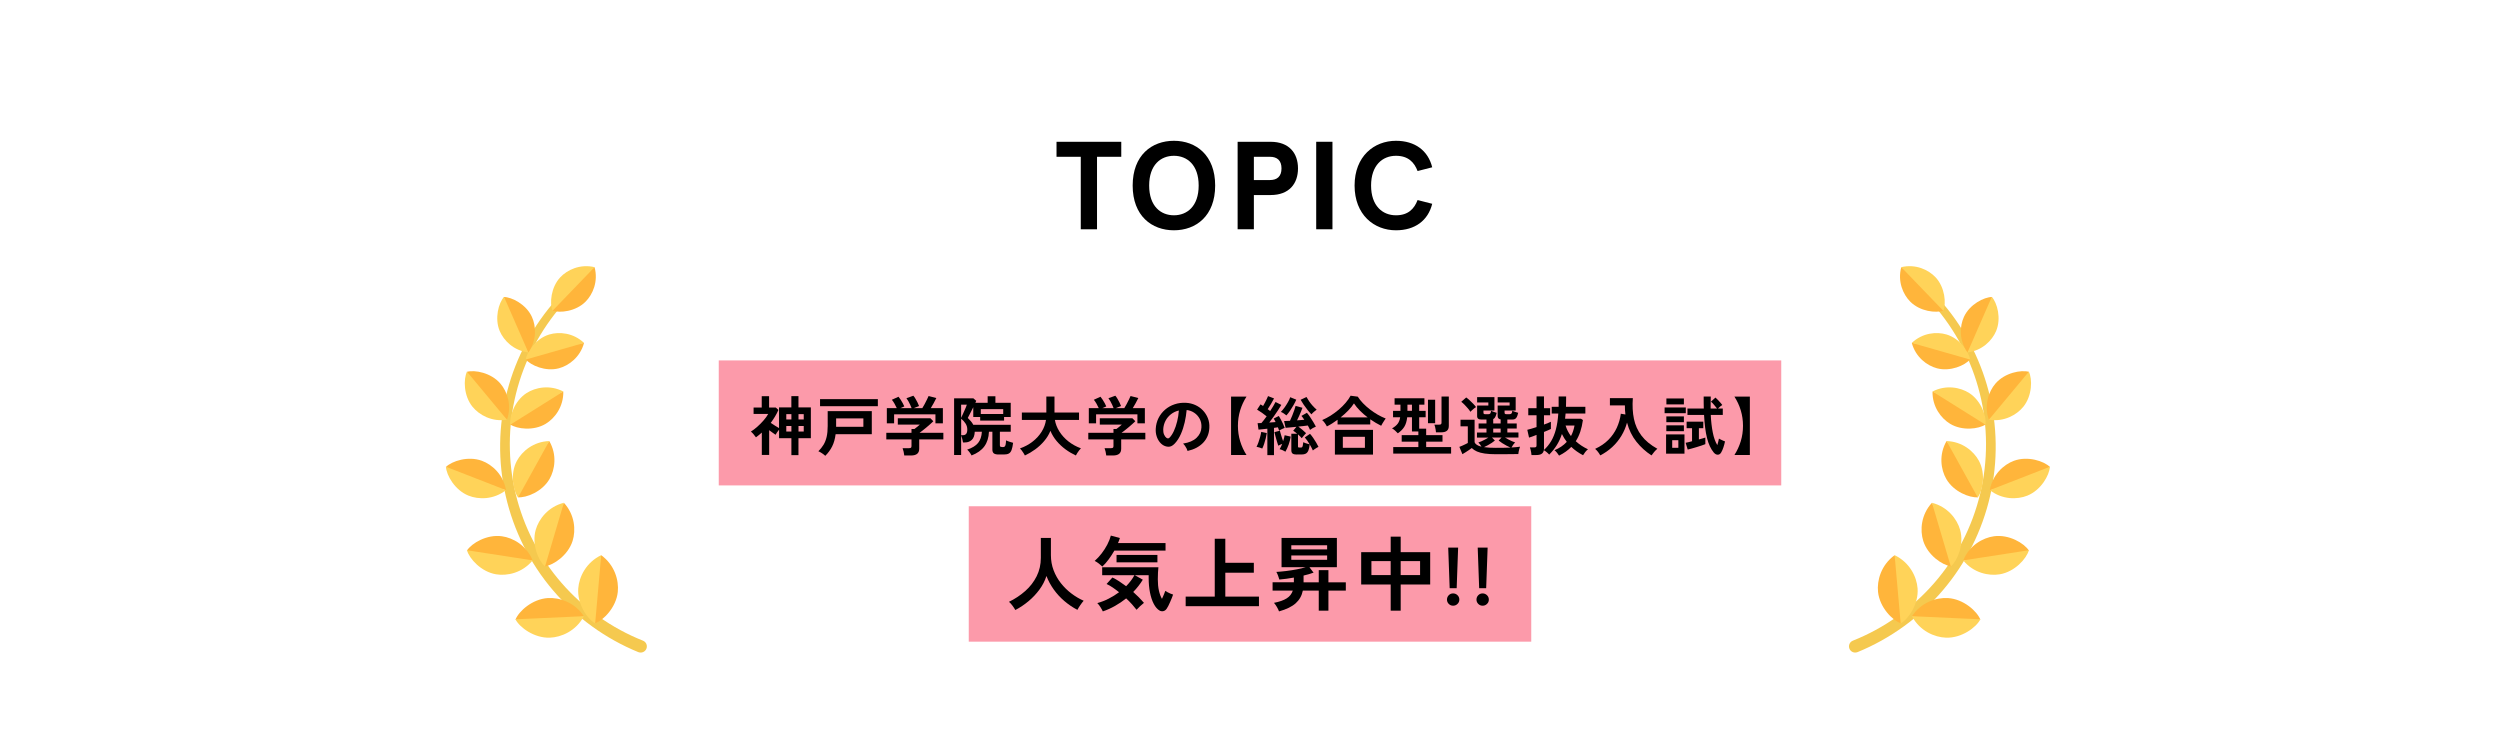 <?xml version="1.0" encoding="UTF-8"?>
<svg id="b" data-name="レイヤー_2" xmlns="http://www.w3.org/2000/svg" viewBox="0 0 1200 350">
  <defs>
    <style>
      .d {
        fill: none;
      }

      .e {
        fill: #f5c94f;
      }

      .f {
        fill: #ffd359;
      }

      .g {
        fill: #fc9aaa;
      }

      .h {
        fill: #ffb53b;
      }
    </style>
  </defs>
  <g id="c" data-name="レイアウト">
    <g>
      <path class="e" d="M891.59,313.03c15.8-6.46,29.98-16.74,41-29.72,11.05-12.95,18.85-28.6,22.64-45.14,3.84-16.53,3.59-33.98-.69-50.37-4.25-16.4-12.49-31.71-23.78-44.28-.71-.79-1.93-.86-2.73-.15-.79.71-.86,1.92-.16,2.71,10.76,12.22,18.52,27.03,22.43,42.79,3.93,15.75,3.99,32.42.17,48.17-3.78,15.76-11.36,30.55-21.98,42.73-10.58,12.2-24.13,21.8-39.11,27.75-1.52.6-2.27,2.33-1.66,3.85.6,1.52,2.33,2.26,3.85,1.66h.03Z"/>
      <g>
        <path class="h" d="M912.48,299.22c-4.14-1.43-10.22-7.65-11.02-15.07-.59-5.54,1.46-12.93,7.96-17.66l4.43,16.88-1.38,15.85Z"/>
        <path class="f" d="M912.32,299.23c3.82-2.16,8.68-9.37,8.12-16.81-.42-5.56-3.77-12.46-11.02-15.94l2.9,32.74Z"/>
      </g>
      <g>
        <path class="h" d="M950.58,297.43c-1.61-4.08-8.08-9.88-15.53-10.36-5.56-.35-12.87,2.01-17.31,8.7l17.07,3.71,15.78-2.05Z"/>
        <path class="f" d="M950.58,297.27c-1.99,3.9-8.99,9.06-16.45,8.82-5.57-.18-12.62-3.23-16.4-10.32l32.85,1.5Z"/>
      </g>
      <g>
        <path class="h" d="M936.53,271.86c-4.21-.57-11.19-5.31-13.37-12.21-1.63-5.16-1.09-12.58,4.18-18.32l7.46,15.2,1.73,15.33Z"/>
        <path class="f" d="M936.38,271.91c3.22-2.78,6.45-10.57,4.49-17.54-1.46-5.2-5.98-11.12-13.53-13.04l9.04,30.58Z"/>
      </g>
      <g>
        <path class="h" d="M973.88,264.27c-2.31-3.57-9.58-7.85-16.76-6.87-5.36.73-11.85,4.38-14.79,11.6l16.94.25,14.61-4.98Z"/>
        <path class="f" d="M973.86,264.12c-1.15,4.09-6.81,10.34-13.95,11.54-5.33.9-12.62-.65-17.58-6.67l31.53-4.88Z"/>
      </g>
      <g>
        <path class="h" d="M949.45,238.7c-4.11.34-11.71-2.69-15.22-8.77-2.62-4.54-3.68-11.68.12-18.23l10.25,12.84,4.86,14.16Z"/>
        <path class="f" d="M949.32,238.77c2.46-3.31,3.89-11.36.58-17.55-2.48-4.62-7.99-9.28-15.55-9.51l14.98,27.06Z"/>
      </g>
      <g>
        <path class="h" d="M984,224.17c-2.94-2.89-10.72-5.42-17.31-2.99-4.92,1.81-10.3,6.63-11.58,14.08l16.09-3.31,12.79-7.78Z"/>
        <path class="f" d="M983.95,224.03c-.23,4.12-4.28,11.22-10.79,13.86-4.86,1.97-12.09,2.02-18.04-2.63l28.83-11.22Z"/>
      </g>
      <g>
        <path class="h" d="M953.12,203.73c-3.33,2.22-11.2,3.22-17.04-.29-4.36-2.62-8.61-8.19-8.47-15.52l14.73,6.08,10.78,9.73Z"/>
        <path class="f" d="M953.04,203.85c.53-3.96-2.04-11.47-7.76-15.16-4.28-2.76-11.15-4.13-17.67-.77l25.43,15.93Z"/>
      </g>
      <g>
        <path class="h" d="M973.95,178.49c-3.85-1.08-11.65.43-16.1,5.59-3.32,3.85-5.63,10.46-3.2,17.39l12.1-10.37,7.2-12.61Z"/>
        <path class="f" d="M973.85,178.4c1.74,3.6,1.64,11.53-2.64,16.83-3.2,3.95-9.3,7.39-16.55,6.24l19.19-23.06Z"/>
      </g>
      <g>
        <path class="h" d="M945.69,172.46c-2.5,2.97-9.57,6.02-15.95,4.32-4.77-1.27-10.23-5.31-12.08-12.18l15.37,1.69,12.67,6.16Z"/>
        <path class="f" d="M945.65,172.59c-.57-3.84-4.99-10.14-11.32-12.04-4.73-1.42-11.5-.84-16.67,4.05l28,7.99Z"/>
      </g>
      <g>
        <path class="h" d="M932.91,149.08c-3.65,1.31-11.3.41-15.97-4.27-3.49-3.49-6.19-9.73-4.33-16.59l12.44,9.17,7.86,11.69Z"/>
        <path class="f" d="M932.81,149.18c1.43-3.61.77-11.27-3.75-16.09-3.38-3.6-9.52-6.49-16.45-4.86l20.2,20.96Z"/>
      </g>
      <g>
        <path class="h" d="M956.18,142.55c-3.88.04-10.74,3.54-13.49,9.55-2.06,4.48-2.42,11.27,1.71,17.06l8.48-12.92,3.31-13.69Z"/>
        <path class="f" d="M956.06,142.5c2.6,2.88,4.64,10.3,2.08,16.39-1.92,4.55-6.67,9.4-13.74,10.28l11.66-26.67Z"/>
      </g>
    </g>
    <g>
      <path d="M507.13,68.06h31.08v7.2h-11.64v34.8h-7.8v-34.8h-11.64v-7.2Z"/>
      <path d="M583.28,89.06c0,14.58-9.18,21.48-19.8,21.48s-19.8-6.9-19.8-21.48,9.18-21.48,19.8-21.48,19.8,6.9,19.8,21.48ZM551.6,89.06c0,9.96,5.58,14.28,11.88,14.28s11.88-4.32,11.88-14.28-5.58-14.28-11.88-14.28-11.88,4.32-11.88,14.28Z"/>
      <path d="M601.86,93.62v16.44h-7.8v-42h15.84c8.88,0,13.14,5.46,13.14,12.78s-4.26,12.78-13.14,12.78h-8.04ZM615.12,80.84c0-3.84-2.1-5.58-5.52-5.58h-7.74v11.16h7.74c3.42,0,5.52-1.74,5.52-5.58Z"/>
      <path d="M639.58,110.05h-7.8v-42h7.8v42Z"/>
      <path d="M680.44,82.1c-1.62-4.26-4.56-7.32-10.38-7.32-6.48,0-11.94,4.56-11.94,14.28s5.46,14.28,11.94,14.28c5.82,0,8.76-3.06,10.38-7.32l7.02,1.8c-1.98,8.04-8.28,12.72-17.4,12.72-10.5,0-19.86-7.44-19.86-21.48s9.36-21.48,19.86-21.48c9.12,0,15.42,4.68,17.4,12.72l-7.02,1.8Z"/>
    </g>
    <g>
      <path class="e" d="M306.41,313.03c-15.8-6.46-29.98-16.74-41-29.72-11.05-12.95-18.85-28.6-22.64-45.14-3.84-16.53-3.59-33.98.69-50.37,4.25-16.4,12.49-31.71,23.78-44.28.71-.79,1.93-.86,2.73-.15.79.71.86,1.92.16,2.71-10.76,12.22-18.52,27.03-22.43,42.79-3.93,15.75-3.99,32.42-.17,48.17,3.78,15.76,11.36,30.55,21.98,42.73,10.58,12.2,24.13,21.8,39.11,27.75,1.52.6,2.27,2.33,1.66,3.85-.6,1.52-2.33,2.26-3.85,1.66h-.03Z"/>
      <g>
        <path class="h" d="M285.52,299.22c4.14-1.43,10.22-7.65,11.02-15.07.59-5.54-1.46-12.93-7.96-17.66l-4.43,16.88,1.38,15.85Z"/>
        <path class="f" d="M285.68,299.23c-3.82-2.16-8.68-9.37-8.12-16.81.42-5.56,3.77-12.46,11.02-15.94l-2.9,32.74Z"/>
      </g>
      <g>
        <path class="h" d="M247.42,297.43c1.61-4.08,8.08-9.88,15.53-10.36,5.56-.35,12.87,2.01,17.31,8.7l-17.07,3.71-15.78-2.05Z"/>
        <path class="f" d="M247.42,297.27c1.99,3.9,8.99,9.06,16.45,8.82,5.57-.18,12.62-3.23,16.4-10.32l-32.85,1.5Z"/>
      </g>
      <g>
        <path class="h" d="M261.47,271.86c4.21-.57,11.19-5.31,13.37-12.21,1.63-5.16,1.09-12.58-4.18-18.32l-7.46,15.2-1.73,15.33Z"/>
        <path class="f" d="M261.62,271.91c-3.22-2.78-6.45-10.57-4.49-17.54,1.46-5.2,5.98-11.12,13.53-13.04l-9.04,30.58Z"/>
      </g>
      <g>
        <path class="h" d="M224.12,264.27c2.31-3.57,9.58-7.85,16.76-6.87,5.36.73,11.85,4.38,14.79,11.6l-16.94.25-14.61-4.98Z"/>
        <path class="f" d="M224.14,264.12c1.15,4.09,6.81,10.34,13.95,11.54,5.33.9,12.62-.65,17.58-6.67l-31.53-4.88Z"/>
      </g>
      <g>
        <path class="h" d="M248.55,238.7c4.11.34,11.71-2.69,15.22-8.77,2.62-4.54,3.68-11.68-.12-18.23l-10.25,12.84-4.86,14.16Z"/>
        <path class="f" d="M248.68,238.77c-2.46-3.31-3.89-11.36-.58-17.55,2.48-4.62,7.99-9.28,15.55-9.51l-14.98,27.06Z"/>
      </g>
      <g>
        <path class="h" d="M214,224.17c2.94-2.89,10.72-5.42,17.31-2.99,4.92,1.81,10.3,6.63,11.58,14.08l-16.09-3.31-12.79-7.78Z"/>
        <path class="f" d="M214.05,224.03c.23,4.12,4.28,11.22,10.79,13.86,4.86,1.97,12.09,2.02,18.04-2.63l-28.84-11.22Z"/>
      </g>
      <g>
        <path class="h" d="M244.88,203.73c3.33,2.22,11.2,3.22,17.04-.29,4.36-2.62,8.61-8.19,8.47-15.52l-14.73,6.08-10.78,9.73Z"/>
        <path class="f" d="M244.96,203.85c-.53-3.96,2.04-11.47,7.76-15.16,4.28-2.76,11.15-4.13,17.67-.77l-25.43,15.93Z"/>
      </g>
      <g>
        <path class="h" d="M224.05,178.49c3.85-1.08,11.65.43,16.1,5.59,3.32,3.85,5.63,10.46,3.2,17.39l-12.1-10.37-7.2-12.61Z"/>
        <path class="f" d="M224.15,178.4c-1.74,3.6-1.64,11.53,2.64,16.83,3.2,3.95,9.3,7.39,16.55,6.24l-19.19-23.06Z"/>
      </g>
      <g>
        <path class="h" d="M252.31,172.46c2.5,2.97,9.57,6.02,15.95,4.32,4.77-1.27,10.23-5.31,12.08-12.18l-15.37,1.69-12.67,6.16Z"/>
        <path class="f" d="M252.35,172.59c.57-3.84,4.99-10.14,11.32-12.04,4.73-1.42,11.5-.84,16.67,4.05l-28,7.99Z"/>
      </g>
      <g>
        <path class="h" d="M265.09,149.08c3.65,1.31,11.3.41,15.97-4.27,3.49-3.49,6.19-9.73,4.33-16.59l-12.44,9.17-7.86,11.69Z"/>
        <path class="f" d="M265.19,149.18c-1.43-3.61-.77-11.27,3.75-16.09,3.38-3.6,9.52-6.49,16.45-4.86l-20.2,20.96Z"/>
      </g>
      <g>
        <path class="h" d="M241.82,142.55c3.88.04,10.74,3.54,13.49,9.55,2.06,4.48,2.42,11.27-1.71,17.06l-8.48-12.92-3.31-13.69Z"/>
        <path class="f" d="M241.94,142.5c-2.6,2.88-4.64,10.3-2.08,16.39,1.92,4.55,6.67,9.4,13.74,10.28l-11.66-26.67Z"/>
      </g>
    </g>
    <rect class="g" x="345" y="173" width="510" height="60"/>
    <rect class="g" x="465" y="243" width="270" height="65"/>
    <g>
      <path d="M379.87,218.46v-8.12h-5.92v-4.09c-.31.39-.63.81-.95,1.25-.32.44-.56.84-.73,1.19-.43-.29-.92-.62-1.44-1.01-.53-.38-1.07-.78-1.63-1.19v11.87h-3.53v-10.73c-.46.41-.92.81-1.39,1.19-.48.38-.95.75-1.43,1.1-.27-.41-.64-.9-1.12-1.46-.48-.56-.91-.99-1.3-1.3,1.03-.64,2.09-1.44,3.16-2.4s2.07-1.97,2.99-3.04c.92-1.06,1.64-2.07,2.15-3.02h-7.01v-3.1h3.91v-5.42h3.53v5.42h3.19l1.3,1.15c-.48,1.1-1.03,2.17-1.66,3.21-.63,1.04-1.31,2.05-2.03,3.02.62.43,1.3.88,2.03,1.33.73.45,1.38.85,1.94,1.18v-9.95h5.92v-5.39h3.41v5.39h5.95v14.79h-5.95v8.12h-3.41ZM377.42,201.35h2.45v-2.57h-2.45v2.57ZM377.42,207.12h2.45v-2.63h-2.45v2.63ZM383.28,201.35h2.51v-2.57h-2.51v2.57ZM383.28,207.12h2.51v-2.63h-2.51v2.63Z"/>
      <path d="M396.13,218.8c-.37-.37-.88-.78-1.53-1.21-.65-.43-1.25-.77-1.78-.99,1.01-1.01,1.84-2.06,2.5-3.15.65-1.08,1.14-2.34,1.47-3.77.33-1.43.5-3.14.5-5.15v-7.19h21.17v11.07h-17.36c-.29,2.29-.85,4.27-1.69,5.92-.84,1.65-1.93,3.14-3.27,4.46ZM393.62,194.99v-3.41h27.75v3.41h-27.75ZM401.34,204.85h13.08v-4.03h-13.08v4.03Z"/>
      <path d="M434.05,218.62c-.04-.5-.14-1.1-.31-1.81-.17-.71-.33-1.28-.5-1.69h3.1c.41,0,.71-.07.9-.2.19-.13.28-.41.28-.82v-3.19h-12.09v-3.16h12.09v-1.83h1.4c.31-.23.72-.54,1.22-.95.51-.4.97-.79,1.38-1.16h-10.57v-3.04h15.65l1.4,1.43c-.39.39-.88.85-1.46,1.36-.58.52-1.19,1.04-1.83,1.58-.64.54-1.26,1.03-1.84,1.49-.59.46-1.09.83-1.5,1.12h11.44v3.16h-11.59v4.5c0,2.15-1.3,3.22-3.91,3.22h-3.25ZM425.68,203.21v-7.32h4.77c-.29-.66-.66-1.38-1.1-2.16-.45-.77-.86-1.39-1.26-1.84l3.19-1.46c.31.35.65.81,1.01,1.38.36.57.71,1.15,1.04,1.74.33.59.58,1.1.74,1.54l-1.89.81h5.39c-.17-.48-.39-1.01-.67-1.6-.28-.59-.57-1.16-.88-1.72-.31-.56-.62-1.03-.93-1.43l3.32-1.21c.31.35.65.83,1.01,1.44.36.61.7,1.24,1.02,1.88.32.64.55,1.19.7,1.64l-2.48.99h4.06c.35-.56.72-1.19,1.1-1.91.38-.71.74-1.42,1.08-2.12.34-.7.62-1.29.82-1.77l3.72.96c-.35.74-.78,1.56-1.27,2.45-.5.89-.96,1.69-1.39,2.39h5.8v7.32h-3.57v-4.34h-19.84v4.34h-3.5Z"/>
      <path d="M466.35,218.62c-.23-.46-.54-.96-.95-1.5-.4-.55-.79-.98-1.16-1.29,2.42-.81,4.17-1.88,5.25-3.22,1.08-1.34,1.69-3.14,1.81-5.39h-3.41c-.08,1.82-.56,3.13-1.44,3.94-.88.81-1.96,1.21-3.24,1.21h-.96c-.08-.56-.21-1.16-.39-1.8-.18-.64-.35-1.16-.51-1.55v9.39h-3.38v-27.22h9.24l1.39,1.21c-.06.12-.12.26-.19.42-.06.16-.15.34-.25.54h5.92v-3.16h3.72v3.16h7.35v6.79h-3.19v1.74h-11.47v-1.74h-3.32v-4.68c-.33.66-.67,1.34-1.02,2.03s-.67,1.31-.96,1.86c-.29.55-.51.97-.65,1.26.54.52,1.03,1.04,1.49,1.58.46.54.84,1.11,1.15,1.71h17.98v3.32h-5.21v6.6c0,.35.14.57.43.65.04.04.2.07.48.09.28.02.48.03.6.03.33,0,.59-.08.79-.25.2-.16.35-.48.45-.95.1-.46.17-1.14.22-2.03.37.21.9.42,1.6.65.69.23,1.29.4,1.78.53-.19,1.49-.43,2.64-.74,3.46-.31.82-.75,1.38-1.33,1.69-.58.31-1.35.46-2.33.46h-2.54c-1.07,0-1.84-.18-2.31-.54-.46-.36-.7-.96-.7-1.78v-8.62h-1.64c-.12,2.83-.86,5.17-2.2,7.02-1.34,1.85-3.4,3.31-6.17,4.39ZM461.35,200.57c.17-.35.38-.82.65-1.41.27-.59.55-1.21.85-1.88.3-.66.56-1.27.79-1.81.23-.55.37-.96.43-1.22h-2.73v6.32ZM461.35,208.88h.99c.6,0,1.07-.22,1.43-.65s.53-1.13.53-2.08c0-1.01-.26-1.94-.79-2.79-.53-.85-1.25-1.64-2.15-2.39v7.91ZM470.78,198.71h10.76v-2.33h-10.76v2.33Z"/>
      <path d="M491.95,218.62c-.17-.33-.39-.72-.67-1.16s-.57-.87-.87-1.27c-.3-.4-.57-.72-.82-.95,2.29-.81,4.32-1.9,6.09-3.29,1.77-1.38,3.2-2.96,4.31-4.74s1.8-3.66,2.09-5.64h-11.59v-3.56h11.75v-7.66h3.91v7.66h11.78v3.56h-11.59c.33,1.94,1.06,3.81,2.2,5.6s2.59,3.37,4.36,4.76c1.77,1.38,3.75,2.47,5.94,3.26-.27.27-.56.61-.88,1.02-.32.41-.62.84-.9,1.29-.28.45-.49.82-.64,1.13-1.71-.79-3.37-1.76-4.96-2.93-1.59-1.17-3.02-2.5-4.28-4-1.26-1.5-2.25-3.13-2.98-4.91-.72,1.78-1.73,3.42-3.01,4.93-1.28,1.51-2.72,2.84-4.32,4-1.6,1.16-3.24,2.13-4.91,2.91Z"/>
      <path d="M531,218.62c-.04-.5-.14-1.1-.31-1.81-.17-.71-.33-1.28-.5-1.69h3.1c.41,0,.71-.07.9-.2.19-.13.28-.41.28-.82v-3.19h-12.09v-3.16h12.09v-1.83h1.4c.31-.23.72-.54,1.22-.95.51-.4.97-.79,1.38-1.16h-10.57v-3.04h15.65l1.4,1.43c-.39.39-.88.85-1.46,1.36-.58.52-1.19,1.04-1.83,1.58-.64.54-1.26,1.03-1.84,1.49-.59.46-1.09.83-1.5,1.12h11.44v3.16h-11.59v4.5c0,2.15-1.3,3.22-3.91,3.22h-3.25ZM522.63,203.21v-7.32h4.77c-.29-.66-.66-1.38-1.1-2.16-.45-.77-.86-1.39-1.26-1.84l3.19-1.46c.31.35.65.81,1.01,1.38.36.57.71,1.15,1.04,1.74.33.59.58,1.1.74,1.54l-1.89.81h5.39c-.17-.48-.39-1.01-.67-1.6-.28-.59-.57-1.16-.88-1.72-.31-.56-.62-1.03-.93-1.43l3.32-1.21c.31.35.65.83,1.01,1.44.36.61.7,1.24,1.02,1.88.32.64.55,1.19.7,1.64l-2.48.99h4.06c.35-.56.72-1.19,1.1-1.91.38-.71.74-1.42,1.08-2.12.34-.7.62-1.29.82-1.77l3.72.96c-.35.74-.78,1.56-1.27,2.45-.5.89-.96,1.69-1.39,2.39h5.8v7.32h-3.57v-4.34h-19.84v4.34h-3.5Z"/>
      <path d="M570.02,216.45c-.08-.33-.24-.72-.46-1.18s-.49-.89-.79-1.32c-.3-.42-.59-.77-.88-1.04,2.83-.43,4.99-1.36,6.46-2.77,1.48-1.42,2.26-3.08,2.34-5.01.08-1.53-.2-2.89-.84-4.09-.64-1.2-1.51-2.17-2.62-2.91-1.11-.74-2.32-1.19-3.64-1.33-.17,1.92-.48,3.88-.93,5.89-.46,2-1.07,3.89-1.84,5.64-.78,1.76-1.72,3.25-2.84,4.46-.85.91-1.67,1.44-2.46,1.58-.8.14-1.64.03-2.53-.34-.87-.37-1.63-.96-2.29-1.77-.66-.81-1.17-1.76-1.52-2.87s-.5-2.29-.43-3.55c.1-1.88.55-3.6,1.33-5.16.79-1.56,1.84-2.91,3.16-4.05s2.84-2,4.56-2.57c1.71-.58,3.54-.82,5.49-.71,1.57.08,3.05.43,4.43,1.05,1.38.62,2.6,1.47,3.64,2.56,1.04,1.08,1.85,2.34,2.42,3.77.57,1.43.8,2.99.7,4.68-.14,2.83-1.14,5.2-2.98,7.12-1.84,1.91-4.33,3.22-7.47,3.92ZM559.94,210.18c.23.17.47.25.71.25s.5-.12.74-.37c.74-.74,1.43-1.8,2.06-3.16.63-1.36,1.16-2.9,1.58-4.62.42-1.71.7-3.46.82-5.24-1.43.33-2.69.93-3.8,1.8-1.11.87-1.98,1.92-2.62,3.15-.64,1.23-1,2.58-1.08,4.05-.04.97.09,1.81.39,2.53s.7,1.26,1.19,1.63Z"/>
      <path d="M590.91,218.4v-28.02h7.41c-1.3,2.01-2.31,4.2-3.04,6.57-.72,2.38-1.08,4.86-1.08,7.44s.36,5.06,1.08,7.42c.72,2.37,1.74,4.56,3.04,6.59h-7.41Z"/>
      <path d="M605.89,215.3c-.39-.16-.85-.33-1.38-.5-.53-.17-.99-.28-1.38-.34.31-.56.61-1.26.91-2.09s.57-1.71.82-2.6c.25-.9.42-1.72.53-2.46l2.67.56c-.1.74-.27,1.58-.5,2.51-.23.93-.49,1.83-.78,2.71-.29.88-.59,1.62-.9,2.22ZM608.33,218.43v-12.65c-.81.08-1.58.17-2.31.25-.73.08-1.38.15-1.94.19l-.43-3.1c.25-.02.53-.03.84-.03s.64-.01.99-.03c.35-.41.74-.89,1.18-1.44.43-.55.88-1.14,1.33-1.78-.66-.54-1.41-1.1-2.23-1.69-.83-.59-1.61-1.1-2.36-1.53l1.64-2.51c.19.1.39.22.6.34s.43.27.63.43c.29-.48.59-1.01.9-1.6.31-.59.6-1.17.87-1.74s.47-1.04.62-1.41l2.88,1.12c-.43.83-.92,1.71-1.47,2.65-.55.94-1.07,1.77-1.57,2.5.41.29.81.59,1.18.9.56-.85,1.06-1.65,1.52-2.42.45-.77.81-1.41,1.05-1.92l2.79,1.4c-.43.76-.98,1.64-1.63,2.62-.65.98-1.34,1.98-2.06,3.01-.72,1.02-1.43,1.97-2.11,2.84.54-.04,1.06-.08,1.58-.12s1-.08,1.46-.12c-.14-.31-.29-.61-.45-.9-.16-.29-.31-.55-.45-.78l2.45-1.24c.33.5.67,1.08,1.02,1.77.35.68.69,1.37,1.01,2.06.32.69.58,1.32.79,1.88-.39.14-.85.34-1.36.59s-.96.49-1.33.71c-.08-.23-.17-.48-.26-.76s-.2-.55-.33-.82c-.27.04-.56.09-.88.14-.32.05-.65.1-.98.14v13.08h-3.19ZM617.01,216.82c-.33-.23-.76-.46-1.3-.7-.54-.24-1.03-.41-1.49-.51.21-.31.41-.69.62-1.13.21-.45.41-.92.62-1.41-.72.27-1.35.56-1.89.87-.17-.46-.37-1.08-.6-1.88-.24-.8-.47-1.62-.7-2.48s-.41-1.58-.56-2.15l2.63-.68c.1.39.24.88.4,1.47.17.59.35,1.2.56,1.83.21.63.4,1.2.59,1.72.17-.52.32-1.02.45-1.5.13-.48.23-.93.29-1.35l2.91.65c-.19,1.2-.51,2.45-.96,3.75-.46,1.3-.98,2.47-1.58,3.5ZM617.48,199.4c-.33-.29-.75-.6-1.27-.95-.52-.34-.98-.58-1.4-.73.58-.58,1.17-1.29,1.77-2.12.6-.84,1.15-1.7,1.64-2.57.5-.88.86-1.67,1.08-2.37l2.91,1.18c-.33.79-.77,1.66-1.32,2.62-.55.96-1.12,1.88-1.72,2.76-.6.88-1.17,1.61-1.71,2.19ZM622.44,218.18c-.93,0-1.6-.16-2-.47-.4-.31-.6-.84-.6-1.58v-7.94h2.79c-.33-.29-.66-.56-.98-.81-.32-.25-.63-.46-.92-.62l1.55-1.89c-1.05.1-2.05.2-2.98.29-.93.09-1.66.16-2.2.2l-.74-3.25c.35-.02.77-.04,1.26-.06.49-.02,1.01-.04,1.57-.06.35-.72.71-1.54,1.07-2.45.36-.91.69-1.79.99-2.65.3-.86.51-1.54.64-2.06l3.29.9c-.19.54-.42,1.16-.71,1.86-.29.7-.6,1.42-.93,2.15-.33.73-.65,1.41-.96,2.03.62-.04,1.22-.09,1.81-.14.59-.05,1.14-.1,1.66-.14-.23-.35-.45-.69-.68-1.01-.23-.32-.46-.6-.68-.85l2.63-1.49c.47.54.99,1.21,1.53,2.03s1.07,1.64,1.57,2.46c.5.83.9,1.54,1.21,2.14-.39.14-.87.37-1.43.68-.56.31-1.02.61-1.39.9-.12-.31-.27-.64-.45-.99-.18-.35-.38-.72-.6-1.12-.58.08-1.27.17-2.08.26-.81.09-1.63.18-2.48.26.6.43,1.23.93,1.91,1.5.67.57,1.28,1.12,1.81,1.66-.17.17-.38.4-.65.7-.27.3-.53.6-.79.91s-.47.58-.64.81c-.23-.29-.5-.59-.81-.9s-.64-.62-.99-.93v5.77c0,.21.05.35.14.43.09.08.27.12.54.12h.65c.25,0,.44-.05.59-.15s.26-.34.36-.71c.09-.37.18-.94.26-1.71.21.12.5.25.87.39.37.13.76.25,1.16.36.4.1.75.2,1.04.28-.37-.62-.76-1.22-1.16-1.8-.4-.58-.8-1.08-1.19-1.52l2.51-1.74c.52.58,1.03,1.25,1.55,2,.52.75.99,1.5,1.43,2.25s.79,1.42,1.08,2.01c-.23.1-.52.26-.88.48-.36.22-.71.44-1.04.67-.33.23-.59.42-.78.59-.19-.43-.41-.9-.67-1.41-.26-.51-.54-1.02-.85-1.53-.12,1.28-.34,2.27-.64,2.98-.3.7-.71,1.19-1.22,1.47s-1.19.42-2.01.42h-2.33ZM629.48,198.87c-.54-.54-1.14-1.21-1.8-2.03-.66-.82-1.29-1.67-1.89-2.56s-1.09-1.68-1.49-2.39l2.82-1.33c.33.62.75,1.3,1.26,2.05.51.74,1.07,1.47,1.71,2.17.63.7,1.27,1.32,1.91,1.86-.37.25-.8.58-1.27.99-.48.41-.89.83-1.24,1.24Z"/>
      <path d="M636.9,204.67c-.27-.54-.61-1.09-1.02-1.66-.41-.57-.83-1.03-1.24-1.38,1.34-.56,2.69-1.27,4.05-2.12,1.35-.86,2.64-1.81,3.88-2.85,1.23-1.04,2.33-2.14,3.32-3.29s1.78-2.29,2.4-3.43l3.44.46c.66,1.05,1.49,2.1,2.48,3.13.99,1.03,2.09,2.02,3.29,2.95s2.45,1.77,3.75,2.53c1.3.75,2.59,1.38,3.88,1.88-.19.25-.42.58-.7,1.01s-.55.85-.82,1.29c-.27.43-.49.83-.65,1.18-.85-.41-1.72-.88-2.6-1.41-.89-.53-1.77-1.09-2.64-1.69v2.48h-15.69v-2.26c-.85.62-1.71,1.2-2.57,1.75-.87.55-1.72,1.03-2.54,1.44ZM640.75,218.21v-11.87h18.29v11.87h-18.29ZM643.48,200.36h13.02c-1.32-.99-2.56-2.06-3.7-3.21s-2.11-2.32-2.9-3.52c-.7,1.12-1.62,2.25-2.74,3.41-1.13,1.16-2.35,2.26-3.67,3.32ZM644.56,214.93h10.6v-5.27h-10.6v5.27Z"/>
      <path d="M668.75,217.72v-3.13h12.06v-2.6h-8v-3.13h8v-1.77h-3.07v-6.79h-2.29c-.21,1.9-.68,3.43-1.41,4.59-.73,1.16-1.76,2.19-3.08,3.1-.33-.37-.76-.8-1.3-1.29-.54-.49-1.03-.84-1.49-1.07,1.2-.68,2.1-1.43,2.71-2.23s1.01-1.84,1.19-3.1h-3.41v-3.1h3.56v-2.95h-2.82v-3.07h14.32v3.07h-2.51v2.95h3.1v3.1h-3.1v5.46h3.35v3.1h7.84v3.13h-7.84v2.6h11.97v3.13h-27.78ZM675.57,197.2h2.17v-2.95h-2.17v2.95ZM685.43,203.15v-11.28h3.44v11.28h-3.44ZM689.27,207.52c-.02-.33-.07-.73-.15-1.21-.08-.48-.18-.95-.28-1.41s-.22-.82-.34-1.07h2.29c.41,0,.71-.07.88-.2.17-.13.26-.4.26-.79v-12.52h3.5v14.1c0,1.08-.31,1.86-.92,2.36s-1.54.74-2.81.74h-2.45Z"/>
      <path d="M718.2,218.03c-2.19,0-4.04-.11-5.53-.33-1.5-.22-2.74-.55-3.74-.99s-1.82-1-2.48-1.66c-.37.29-.83.62-1.36.98-.54.36-1.08.72-1.64,1.07-.56.35-1.05.65-1.49.9l-1.46-3.5c.35-.12.79-.3,1.3-.53s1.03-.46,1.53-.71c.51-.25.92-.46,1.22-.62v-8h-3.5v-3.16h6.76v10.76c.35,1.01,1.46,1.74,3.32,2.17-.21-.35-.44-.71-.71-1.07-.27-.36-.54-.68-.81-.95.43-.12.93-.31,1.5-.57.57-.26,1.15-.55,1.75-.87.6-.32,1.13-.62,1.58-.91h-5.49v-2.42h4.56v-1.89h-3.78v-2.45h3.78v-1.89h-2.32c-.77,0-1.32-.13-1.66-.4s-.51-.69-.51-1.27v-5.05h5.39v-1.49h-5.39v-2.54h8.31v6.42h-5.27v1.08c0,.46.28.68.84.68h1.49c.43,0,.74-.11.93-.33.19-.22.32-.65.4-1.29.21.08.48.19.82.33.34.13.69.26,1.04.37.35.11.63.2.84.26-.21.83-.43,1.49-.68,1.98-.25.5-.58.84-.99,1.02v2.11h3.56v-1.95c-.95-.14-1.43-.68-1.43-1.61v-5.05h5.74v-1.49h-5.74v-2.54h8.65v6.42h-5.33v1.08c0,.46.28.68.84.68h1.55c.43,0,.74-.11.93-.33.19-.22.32-.65.4-1.29.21.08.49.19.85.33.36.13.73.26,1.1.37.37.11.66.2.87.26-.25,1.14-.57,1.96-.96,2.46-.39.51-.96.76-1.71.76h-2.54v1.89h4.5v2.45h-4.5v1.89h5.33v2.42h-6.45c.47.29,1.01.59,1.61.91.6.32,1.19.61,1.77.87.58.26,1.07.45,1.49.57-.33.31-.66.7-.98,1.16-.32.47-.58.88-.79,1.26,1.65-.08,3.03-.21,4.12-.37-.1.23-.22.56-.34,1.01-.12.44-.23.9-.33,1.36-.09.46-.15.85-.17,1.16-.58,0-1.33,0-2.25.02-.92.01-1.9.02-2.95.03-1.04,0-2.04.02-2.99.02h-2.42ZM705.8,197.66c-.31-.5-.72-1.04-1.22-1.64s-1.04-1.18-1.6-1.75c-.56-.57-1.08-1.04-1.58-1.41l2.39-2.08c.5.35,1.03.8,1.61,1.33.58.54,1.15,1.09,1.71,1.66.56.57,1.01,1.1,1.36,1.6-.21.14-.49.36-.84.63s-.7.57-1.04.88c-.34.31-.6.57-.79.78ZM718.2,214.96c1.34,0,2.58-.01,3.72-.03s2.18-.05,3.13-.09c-.6-.25-1.26-.56-1.97-.95-.71-.38-1.4-.79-2.06-1.22-.66-.43-1.22-.84-1.67-1.21l1.4-1.43h-4.59l1.39,1.43c-.41.35-.91.72-1.5,1.12-.59.39-1.21.76-1.86,1.12-.65.35-1.28.66-1.88.93.79.12,1.66.21,2.64.26.97.05,2.06.08,3.25.08ZM716.75,207.61h3.56v-1.89h-3.56v1.89Z"/>
      <path d="M748.36,218.71c-.23-.39-.55-.84-.96-1.35-.41-.51-.83-.93-1.24-1.26,2.36-.97,4.32-2.3,5.89-4-.89-1.14-1.66-2.4-2.33-3.78-.64,1.96-1.46,3.74-2.45,5.33-.99,1.59-2.21,3.11-3.66,4.56-.31-.37-.71-.76-1.21-1.18s-.95-.72-1.36-.93c-.14.83-.52,1.42-1.12,1.78-.6.36-1.45.54-2.54.54h-2.26c-.02-.31-.07-.7-.15-1.18-.08-.47-.18-.95-.28-1.41s-.22-.82-.34-1.07h2.05c.41,0,.71-.07.88-.2.17-.13.26-.4.26-.79v-5.02c-.81.33-1.53.61-2.19.84-.65.23-1.12.38-1.41.46l-.84-3.75c.48-.1,1.11-.27,1.91-.51s1.64-.5,2.53-.79v-5.67h-3.97v-3.41h3.97v-5.64h3.57v5.64h2.95v3.41h-2.95v4.46c.76-.29,1.44-.55,2.03-.78.59-.23,1.02-.41,1.29-.56v3.44c-.25.14-.67.35-1.27.6-.6.26-1.28.54-2.05.85v8c0,.12,0,.24-.02.36-.01.11-.03.22-.05.33,1.38-1.26,2.55-2.69,3.5-4.28.95-1.59,1.71-3.46,2.28-5.61.57-2.15.96-4.69,1.16-7.63h-3.16v-3.25h3.32c.02-1.55.02-3.2,0-4.96h3.6c0,.89,0,1.74-.02,2.56s-.03,1.62-.05,2.4h9.3v3.25h-9.49c-.04.41-.08.83-.12,1.24s-.08.83-.12,1.24h7.63l.93.62c-.29,2.07-.71,3.94-1.27,5.61-.56,1.67-1.28,3.19-2.17,4.56,1.69,1.55,3.65,2.84,5.86,3.88-.43.33-.86.76-1.29,1.3-.42.54-.78,1.05-1.07,1.55-2.17-1.14-4.05-2.47-5.64-4-1.55,1.61-3.5,3.01-5.86,4.18ZM754.06,209.32c.79-1.43,1.35-3.11,1.71-5.05h-4.28c.54,1.82,1.4,3.5,2.57,5.05Z"/>
      <path d="M768.11,218.59c-.27-.54-.62-1.1-1.07-1.67-.45-.58-.9-1.06-1.38-1.46,2.54-1.18,4.67-2.62,6.37-4.34,1.7-1.71,3.05-3.64,4.03-5.77.98-2.13,1.63-4.38,1.94-6.76l2.2.37c-.08-.7-.15-1.42-.2-2.14-.05-.72-.07-1.47-.05-2.23h-7.19v-3.47h11c-.27,3.64-.09,6.96.53,9.95.62,3,1.83,5.68,3.64,8.06s4.34,4.47,7.61,6.29c-.45.35-.95.84-1.49,1.46-.54.62-.98,1.19-1.33,1.71-2.75-1.78-5.16-3.96-7.22-6.54-2.07-2.58-3.58-5.65-4.53-9.21-.6,2.25-1.5,4.38-2.71,6.37-1.21,2-2.67,3.79-4.39,5.38-1.72,1.59-3.64,2.92-5.77,4Z"/>
      <path d="M799.01,198.34v-2.76h10.17v2.76h-10.17ZM799.72,217.75v-9.24h8.83v9.24h-8.83ZM799.84,202.65v-2.79h8.43v2.79h-8.43ZM799.84,206.96v-2.79h8.43v2.79h-8.43ZM799.87,194.1v-2.85h8.4v2.85h-8.4ZM802.66,214.96h2.95v-3.66h-2.95v3.66ZM810.1,215.79l-.99-3.25c.35-.06.79-.16,1.32-.29s1.11-.28,1.75-.45v-6.26h-2.6v-3.13h8v3.13h-2.11v5.39c.6-.17,1.17-.33,1.72-.48.55-.15,1.01-.29,1.38-.42v3.16c-.5.21-1.12.43-1.86.68s-1.52.5-2.34.74c-.82.25-1.6.48-2.34.68-.74.21-1.38.37-1.92.5ZM822.6,217.22c-1.45-1.78-2.53-4.11-3.24-6.99-.71-2.88-1.18-6.57-1.41-11.05h-7.97v-3.07h7.84c-.02-.91-.04-1.84-.05-2.81,0-.96-.01-1.95-.01-2.96h3.41c-.02.97-.04,1.94-.06,2.91-.02.97-.02,1.92,0,2.85h3.07c-.39-.54-.87-1.13-1.43-1.78-.56-.65-1.05-1.16-1.49-1.54l2.17-1.95c.35.31.73.68,1.15,1.12.41.43.81.86,1.19,1.29.38.42.69.8.92,1.13-.27.17-.6.42-1.01.76s-.76.67-1.07.98h2.33v3.07h-5.77c.14,3.04.46,5.81.95,8.32.49,2.51,1.21,4.56,2.19,6.15.17-.52.31-1.05.45-1.61.13-.56.24-1.06.33-1.52.25.14.57.32.96.51s.78.37,1.15.53c.37.15.64.26.81.33-.19.91-.44,1.85-.76,2.82-.32.97-.67,1.77-1.04,2.39-.41.76-.97,1.15-1.67,1.16-.7,0-1.34-.34-1.92-1.04Z"/>
      <path d="M832.52,218.4c1.3-2.03,2.31-4.22,3.04-6.59.72-2.37,1.08-4.84,1.08-7.42s-.36-5.06-1.08-7.44c-.72-2.38-1.74-4.57-3.04-6.57h7.41v28.02h-7.41Z"/>
    </g>
    <g>
      <path d="M487.36,292.81c-.36-.65-.82-1.34-1.37-2.09-.55-.74-1.11-1.36-1.68-1.85,2.89-1.4,5.49-3.13,7.8-5.17s4.14-4.4,5.48-7.08,2.01-5.63,2.01-8.85v-9.55h4.84v8.23c0,2.6.43,5.03,1.29,7.29.86,2.26,2.03,4.33,3.51,6.2,1.48,1.87,3.16,3.52,5.03,4.93,1.87,1.42,3.83,2.58,5.89,3.49-.49.55-1.03,1.25-1.62,2.11s-1.05,1.61-1.38,2.26c-2.21-1.14-4.29-2.55-6.24-4.21-1.95-1.66-3.66-3.52-5.13-5.58-1.47-2.05-2.63-4.21-3.49-6.47-.75,2.34-1.89,4.53-3.39,6.57-1.51,2.04-3.25,3.89-5.23,5.54-1.98,1.65-4.08,3.06-6.32,4.23Z"/>
      <path d="M529.11,271.94c-.49-.47-1.04-.94-1.64-1.42-.6-.48-1.27-.9-2.03-1.27,1.17-1.04,2.28-2.23,3.32-3.57,1.04-1.34,1.95-2.76,2.73-4.25.78-1.49,1.35-2.94,1.72-4.35l4.33,1.17c-.1.39-.23.79-.39,1.19-.16.4-.33.81-.51,1.23h22.82v3.63h-24.57c-.81,1.43-1.7,2.81-2.69,4.15s-2.01,2.5-3.08,3.49ZM529.35,293.47c-.23-.52-.6-1.19-1.11-2.01-.51-.82-1.02-1.48-1.54-1.97,1.87-.52,3.7-1.23,5.48-2.14s3.44-1.94,4.97-3.08c-1.04-.83-2.07-1.6-3.1-2.3s-2-1.25-2.91-1.64l2.81-3.12c1.07.49,2.15,1.1,3.26,1.83,1.1.73,2.22,1.51,3.33,2.34,1.69-1.72,3.02-3.47,3.98-5.27h-15.48v-3.82h26.99c-.08.68-.14,1.51-.2,2.51-.05,1-.08,2.09-.08,3.26,0,2.08.17,3.9.53,5.46.35,1.56.84,2.87,1.46,3.94.36-.78.7-1.53,1-2.26.3-.73.5-1.26.6-1.6.23.18.57.39.99.62.43.23.9.46,1.4.68s.96.38,1.35.49c-.13.42-.33.94-.58,1.58-.26.64-.54,1.3-.84,1.99s-.59,1.32-.88,1.89-.55,1.01-.78,1.33c-.44.65-.98,1.04-1.62,1.17s-1.23.04-1.77-.27c-1.07-.62-2-1.68-2.79-3.18-.79-1.49-1.4-3.31-1.83-5.46-.43-2.15-.64-4.5-.64-7.08v-1.25h-6.63l3.82,2.15c-1.25,2.05-2.78,4.02-4.6,5.89.99.88,1.92,1.77,2.79,2.65s1.66,1.74,2.36,2.57c-.6.47-1.22,1.01-1.87,1.62-.65.61-1.21,1.18-1.68,1.7-.57-.75-1.29-1.61-2.14-2.57-.86-.96-1.81-1.92-2.85-2.89-1.69,1.35-3.48,2.56-5.38,3.63-1.9,1.07-3.83,1.94-5.81,2.61ZM535.94,269.91v-3.55h19.62v3.55h-19.62Z"/>
      <path d="M569.12,290.97v-4.6h13.96v-27.77h5.07v11.54h13.69v4.76h-13.69v11.47h16.15v4.6h-35.18Z"/>
      <path d="M613.93,293.47c-.21-.6-.54-1.29-1-2.09-.46-.79-.93-1.46-1.42-2.01,2.63-.52,4.66-1.24,6.1-2.15,1.44-.91,2.42-2.16,2.94-3.74h-9.71v-3.98h10.22v-2.26c-1.22.21-2.42.4-3.61.57-1.18.17-2.31.29-3.37.37-.13-.47-.33-1.08-.6-1.83-.27-.75-.55-1.37-.84-1.83,1.43-.08,3-.22,4.7-.43,1.7-.21,3.38-.47,5.03-.78,1.65-.31,3.1-.66,4.35-1.05h-11.58v-14.04h26.56v14.04h-13.18l1.99,2.61c-.7.26-1.46.51-2.26.74-.81.23-1.65.46-2.54.66v3.24h7.29v-5.85h4.64v5.85h8.35v3.98h-8.35v9.63h-4.64v-9.63h-7.64c-.49,2.45-1.64,4.47-3.43,6.08-1.79,1.61-4.46,2.91-8,3.9ZM619.82,263.71h17.2v-1.99h-17.2v1.99ZM619.82,268.7h17.2v-2.07h-17.2v2.07Z"/>
      <path d="M667.53,293.12v-12.56h-14.16v-15.52h14.16v-7.45h4.8v7.45h14.16v15.52h-14.16v12.56h-4.8ZM658.28,276.04h9.24v-6.71h-9.24v6.71ZM672.32,276.04h9.32v-6.71h-9.32v6.71Z"/>
      <path d="M697.48,290.74c-.81,0-1.5-.29-2.07-.86-.57-.57-.86-1.26-.86-2.07s.29-1.53.86-2.11,1.26-.86,2.07-.86,1.54.29,2.12.86c.58.57.88,1.27.88,2.11s-.29,1.49-.88,2.07-1.29.86-2.12.86ZM695.84,282.35l-.7-19.5h4.76l-.7,19.5h-3.35Z"/>
      <path d="M711.64,290.74c-.81,0-1.5-.29-2.07-.86-.57-.57-.86-1.26-.86-2.07s.29-1.53.86-2.11,1.26-.86,2.07-.86,1.54.29,2.12.86c.58.57.88,1.27.88,2.11s-.29,1.49-.88,2.07-1.29.86-2.12.86ZM710,282.35l-.7-19.5h4.76l-.7,19.5h-3.35Z"/>
    </g>
    <rect class="d" width="1200" height="350"/>
  </g>
</svg>